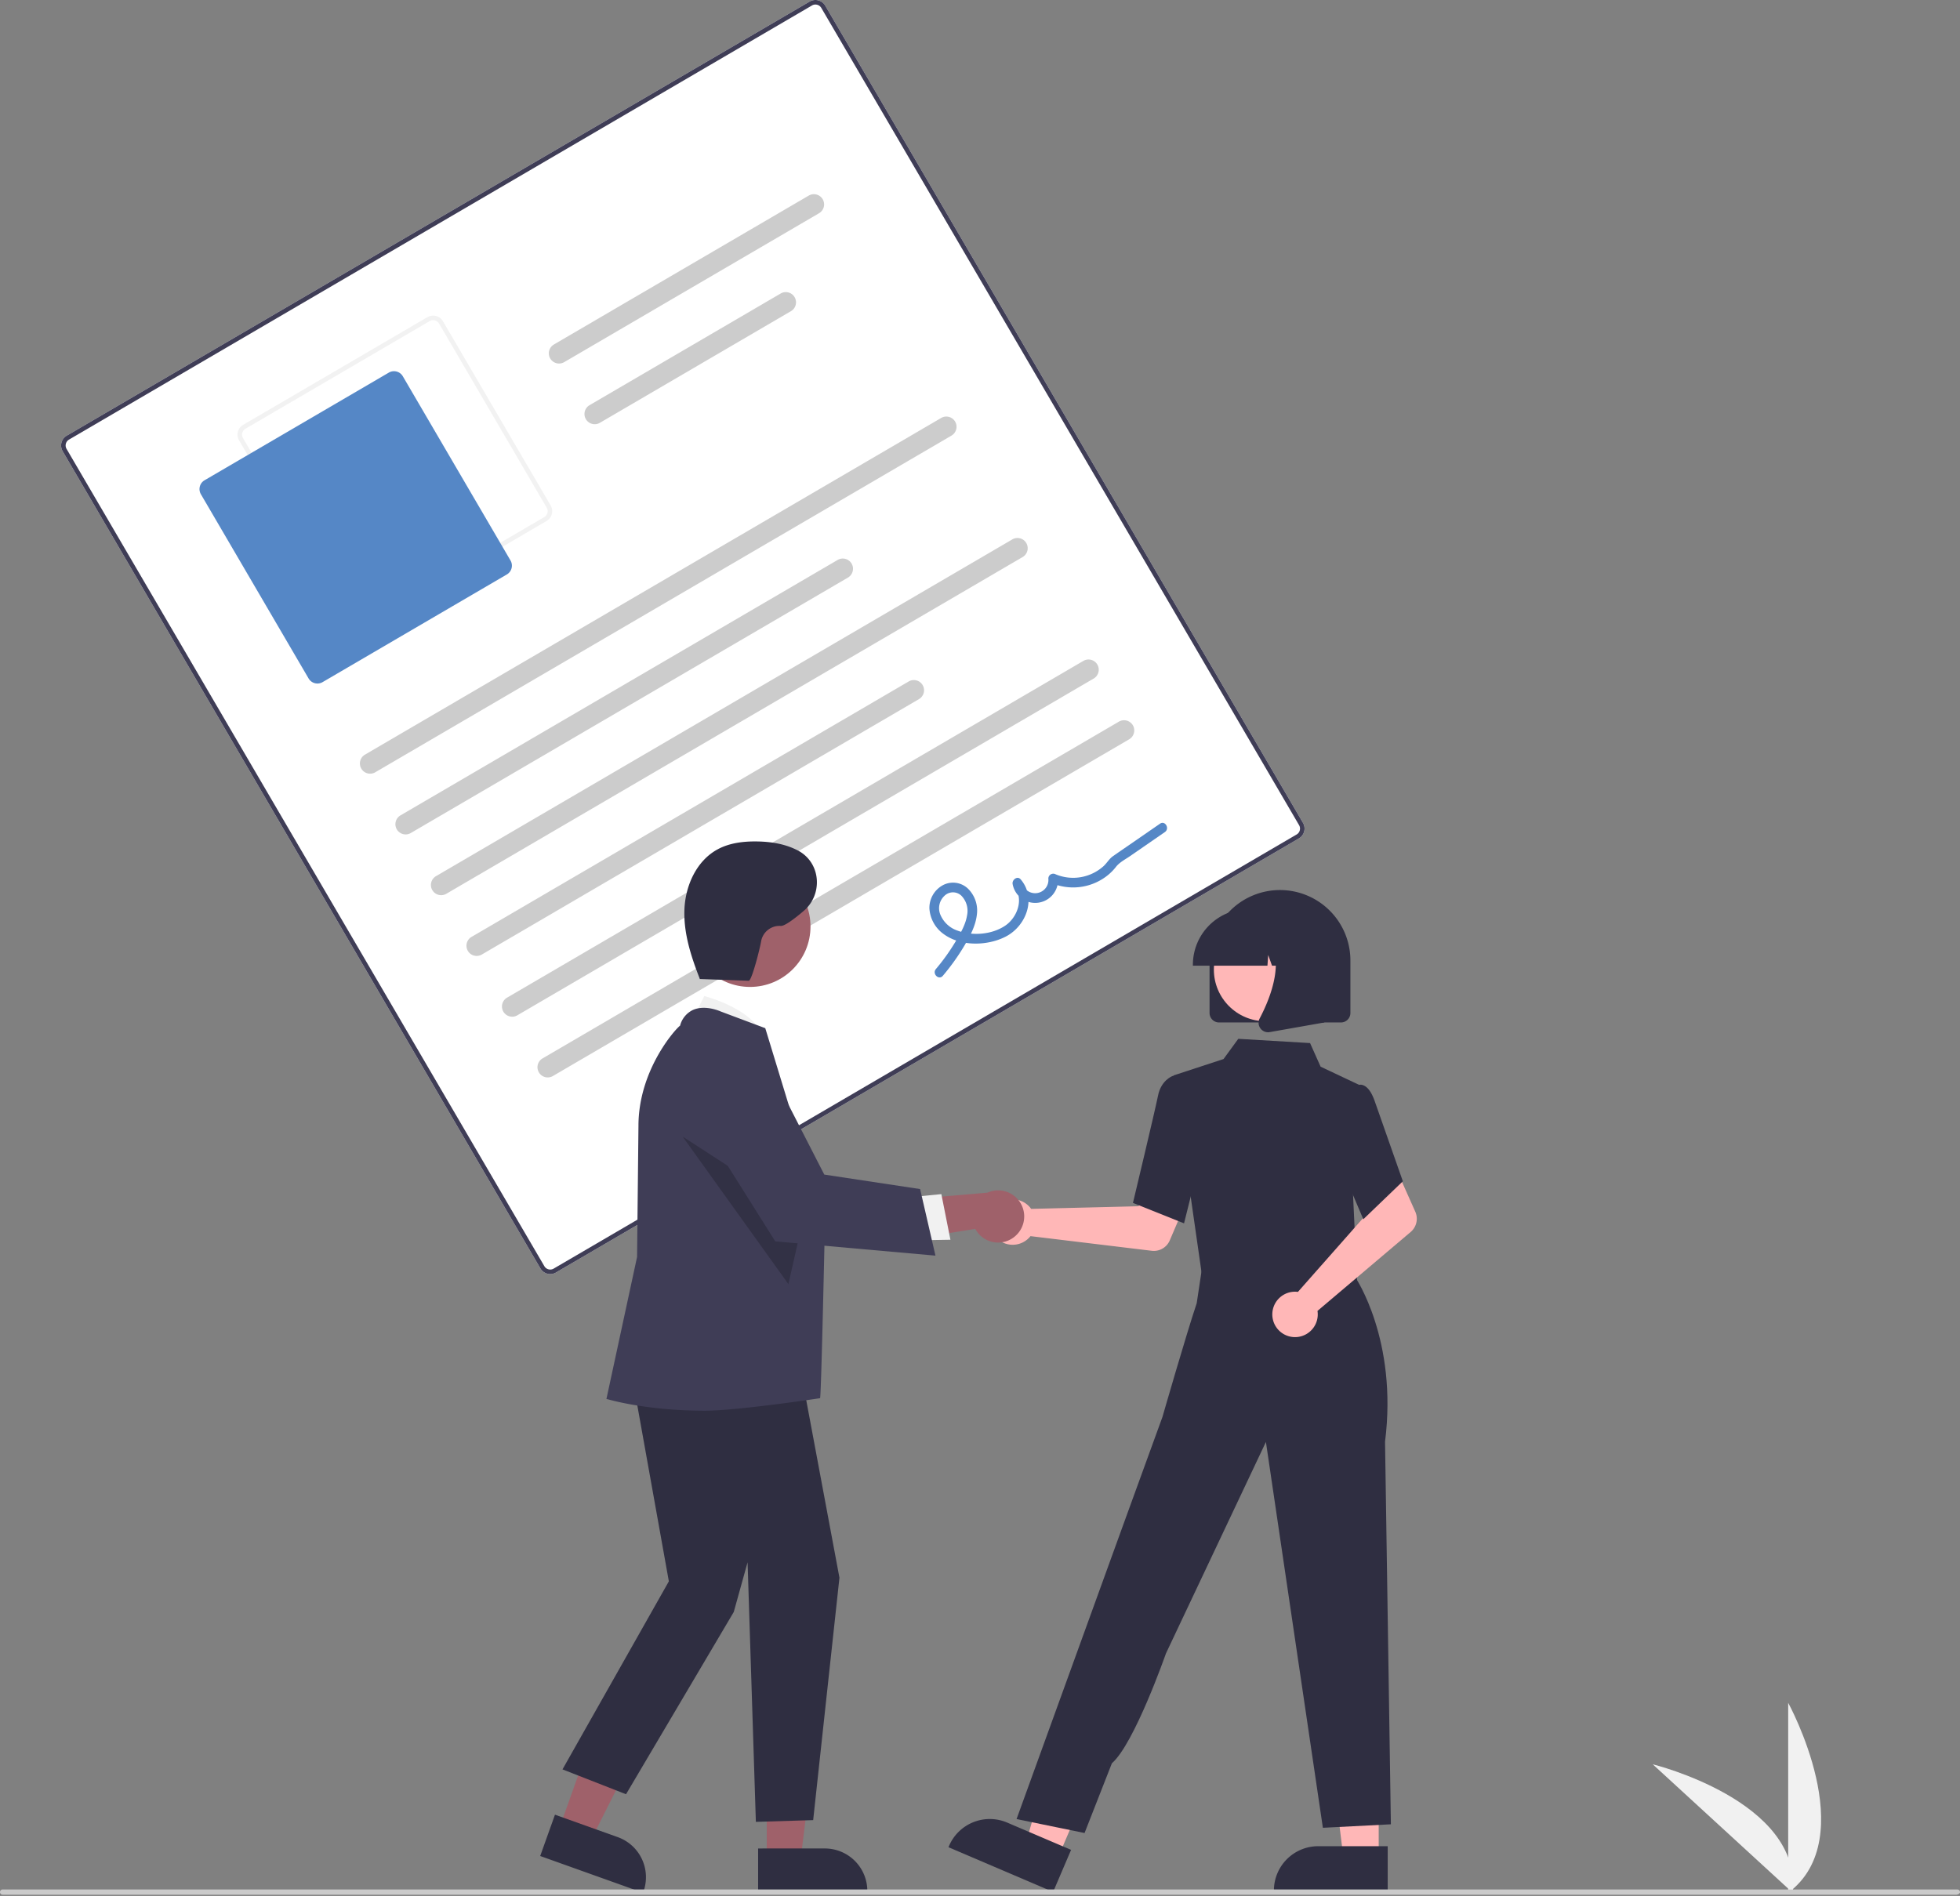 <svg width="401" height="388" fill="none" xmlns="http://www.w3.org/2000/svg"><rect width="100%" height="100%" fill="#808080" stroke="none"/><g clip-path="url(#a)"><path d="M365.848 387.358v-38.885s15.154 27.568 0 38.885z" fill="#F1F1F1"/><path d="m366.782 387.352-28.645-26.297s30.556 7.48 28.645 26.297z" fill="#F1F1F1"/><path d="m265.751 171.574-152.007 88.843a2.327 2.327 0 0 1-3.177-.833L12.817 92.336a2.326 2.326 0 0 1 .833-3.177L165.656.316a2.326 2.326 0 0 1 3.178.834l97.75 167.247a2.327 2.327 0 0 1-.833 3.177z" fill="#fff"/><path d="m265.751 171.574-152.007 88.843a2.327 2.327 0 0 1-3.177-.833L12.817 92.336a2.326 2.326 0 0 1 .833-3.177L165.656.316a2.326 2.326 0 0 1 3.178.834l97.75 167.247a2.327 2.327 0 0 1-.833 3.177zM14.119 89.961a1.396 1.396 0 0 0-.5 1.906l97.75 167.248a1.392 1.392 0 0 0 1.906.5l152.007-88.843a1.394 1.394 0 0 0 .5-1.906L168.032 1.619a1.397 1.397 0 0 0-1.907-.5L14.119 89.96z" fill="#3F3D56"/><path d="m111.827 106.618-37.7 22.035a2.327 2.327 0 0 1-3.178-.834l-22.035-37.7a2.325 2.325 0 0 1 .833-3.178l37.701-22.035a2.325 2.325 0 0 1 3.178.834l22.034 37.7a2.323 2.323 0 0 1-.833 3.178zm-61.61-18.875a1.395 1.395 0 0 0-.5 1.907L71.75 127.35a1.395 1.395 0 0 0 1.906.499l37.701-22.034c.319-.187.551-.493.645-.85a1.4 1.4 0 0 0-.145-1.057l-22.035-37.7a1.395 1.395 0 0 0-1.906-.5l-37.7 22.034z" fill="#F2F2F2"/><path d="m103.696 117.56-37.7 22.035a2.092 2.092 0 0 1-2.86-.75l-22.035-37.701a2.093 2.093 0 0 1 .75-2.86L79.552 76.25a2.093 2.093 0 0 1 2.86.75l22.034 37.7a2.092 2.092 0 0 1-.75 2.86z" fill="#5587C6"/><path d="M194.694 89.126 76.778 158.043a2.088 2.088 0 0 1-2.86-.75 2.09 2.09 0 0 1 .75-2.86l117.916-68.917a2.091 2.091 0 0 1 2.11 3.61zM173.483 118.2l-89.44 52.274a2.076 2.076 0 0 1-1.584.217 2.087 2.087 0 0 1-1.492-2.552c.14-.536.488-.995.967-1.275l89.439-52.274a2.094 2.094 0 0 1 2.86.75 2.094 2.094 0 0 1-.75 2.86zM167.57 43.638 115.431 74.11a2.092 2.092 0 0 1-3.077-2.335c.14-.536.488-.995.967-1.275l52.139-30.473a2.09 2.09 0 0 1 2.11 3.61zM161.823 63.677l-39.127 22.868a2.091 2.091 0 0 1-2.11-3.61l39.128-22.868a2.09 2.09 0 1 1 2.109 3.61zM209.225 113.993 91.309 182.91a2.093 2.093 0 0 1-2.86-.75 2.09 2.09 0 0 1 .75-2.859l117.916-68.918a2.092 2.092 0 0 1 3.077 2.335 2.093 2.093 0 0 1-.967 1.275zM188.018 143.067l-89.44 52.274a2.096 2.096 0 0 1-1.584.217 2.077 2.077 0 0 1-1.275-.967 2.09 2.09 0 0 1 .75-2.859l89.439-52.274a2.096 2.096 0 0 1 1.586-.218 2.101 2.101 0 0 1 1.274.967 2.083 2.083 0 0 1 .217 1.586 2.1 2.1 0 0 1-.967 1.274zM223.76 138.86l-117.915 68.917a2.078 2.078 0 0 1-1.586.218 2.101 2.101 0 0 1-1.274-.967 2.083 2.083 0 0 1-.217-1.586 2.1 2.1 0 0 1 .967-1.274L221.65 135.25a2.094 2.094 0 0 1 2.86.75 2.094 2.094 0 0 1-.75 2.86zM231.026 151.29 113.11 220.207a2.076 2.076 0 0 1-1.585.217 2.099 2.099 0 0 1-1.541-1.738 2.085 2.085 0 0 1 1.016-2.088l117.916-68.918a2.094 2.094 0 0 1 2.318.14 2.077 2.077 0 0 1 .808 1.381 2.107 2.107 0 0 1-.406 1.548 2.106 2.106 0 0 1-.61.541z" fill="#CCC"/><path d="M192.896 199.693a45.598 45.598 0 0 0 4.408-6.166c1.162-1.961 2.302-4.058 2.558-6.359a6.273 6.273 0 0 0-1.88-5.367 4.423 4.423 0 0 0-5.186-.59 5.274 5.274 0 0 0-2.646 4.709 6.954 6.954 0 0 0 .885 2.978 6.951 6.951 0 0 0 2.091 2.297c3.485 2.526 8.928 2.394 12.643.472 4.184-2.164 6.346-7.827 3.059-11.704-.684-.806-1.822.095-1.65.965a4.687 4.687 0 0 0 9.288-1.148l-1.478.864a11.292 11.292 0 0 0 11.223-1.204 10.442 10.442 0 0 0 2.1-2.03c.724-.944 1.939-1.553 2.923-2.233l7.09-4.899c1.043-.721.051-2.438-1-1.712l-6.422 4.437c-1.07.74-2.147 1.47-3.21 2.219-.761.535-1.228 1.399-1.92 2.035a9.297 9.297 0 0 1-9.811 1.659 1.006 1.006 0 0 0-1.34.376.998.998 0 0 0-.138.488 2.716 2.716 0 0 1-2.378 2.991 2.708 2.708 0 0 1-3.011-2.353l-1.65.965c2.12 2.501.708 6.336-1.735 8.014-2.732 1.876-6.769 2.202-9.849 1.036a5.798 5.798 0 0 1-3.421-3.14 3.463 3.463 0 0 1 .785-3.963 2.488 2.488 0 0 1 3.455-.037c.51.521.884 1.159 1.09 1.858.205.699.235 1.438.088 2.152-.318 1.986-1.416 3.817-2.437 5.513a42.273 42.273 0 0 1-3.944 5.492c-.818.968.593 2.363 1.42 1.385z" fill="#5587C6"/><path d="M210.495 246.825c.171.176.328.365.469.565l21.958-.537 2.561-4.681 7.57 2.942-3.73 8.728a3.54 3.54 0 0 1-3.683 2.125l-24.808-2.997a4.649 4.649 0 1 1-.337-6.145zM282.072 380.172h-7.219l-3.435-27.848 10.655.001-.001 27.847z" fill="#FFB7B7"/><path d="m283.912 387.173-23.279-.001v-.295a9.063 9.063 0 0 1 9.061-9.061l14.219.001-.001 9.356z" fill="#2F2E41"/><path d="m216.514 380.014-6.639-2.837 7.781-26.958 9.798 4.186-10.94 25.609z" fill="#FFB7B7"/><path d="m215.459 387.172-21.408-9.146.115-.271a9.064 9.064 0 0 1 11.892-4.773h.001l13.075 5.586-3.675 8.604z" fill="#2F2E41"/><path d="m246.98 252.857-.523 8.46 15.261 1.633 15.968 1.709-4.7-12.847-26.006 1.045z" fill="#FFB7B7"/><path d="m245.975 261.426-5.928-41.329 10.276-3.368 3.018-4.139 14.687.869 2.156 4.83 7.831 3.7-1.203 22.352.878 18.698-31.715-1.613z" fill="#2F2E41"/><path d="m242.245 250.35-10.452-4.182.045-.186c.044-.188 4.493-18.778 5.084-21.765.615-3.112 2.863-3.973 2.958-4.008l.07-.025 4.137 1.259 1.816 14.274-3.658 14.633zM221.894 375.118l-13.914-2.854 22.238-61.361 7.611-20.93s4.827-16.781 7.008-23.275l1.316-8.714 31.156 3.449s8.702 12.78 6.059 33.61l1.195 78.291-13.913.714-11.654-78.961-20.454 43.286s-6.447 18.471-11.059 22.475l-5.589 14.27z" fill="#2F2E41"/><path d="M264.812 264.342c.245-.006.49.007.733.04l14.535-16.466-1.691-5.061 7.305-3.55 3.864 8.668a3.549 3.549 0 0 1-.946 4.146l-19.065 16.154a4.65 4.65 0 0 1-7.563 4.293 4.653 4.653 0 0 1-1.427-5.089 4.65 4.65 0 0 1 4.255-3.135z" fill="#FFB7B7"/><path d="m278.923 249.514-6.064-14.262 2.365-9.934 2.548-3.219a1.465 1.465 0 0 1 1.179.011c.94.378 1.74 1.537 2.379 3.445l5.682 16.186-8.089 7.773zM247.465 207.305v-10.752a14.407 14.407 0 0 1 24.596-10.188 14.407 14.407 0 0 1 4.22 10.188v10.752a1.935 1.935 0 0 1-1.935 1.936H249.4a1.94 1.94 0 0 1-1.935-1.936z" fill="#2F2E41"/><path d="M258.911 208.99c5.834 0 10.564-4.729 10.564-10.563 0-5.834-4.73-10.564-10.564-10.564s-10.563 4.73-10.563 10.564 4.729 10.563 10.563 10.563z" fill="#FFB7B7"/><path d="M244.055 197.413a11.405 11.405 0 0 1 3.342-8.055 11.405 11.405 0 0 1 8.055-3.342h2.151a11.405 11.405 0 0 1 8.055 3.342 11.405 11.405 0 0 1 3.342 8.055v.215h-4.544l-1.55-4.34-.31 4.34h-2.349l-.782-2.19-.157 2.19h-15.253v-.215z" fill="#2F2E41"/><path d="M257.869 210.448a1.912 1.912 0 0 1-.152-2.025c2.279-4.334 5.47-12.344 1.235-17.283l-.305-.355h12.296v18.46l-11.17 1.971a1.935 1.935 0 0 1-1.904-.768z" fill="#2F2E41"/><path d="m114.445 374.093 6.525 2.331 12.099-24.057-9.63-3.441-8.994 25.167z" fill="#9F616A"/><path d="m110.52 379.822 3.021-8.455 12.85 4.593a8.706 8.706 0 0 1 5.262 11.115l-.095.266-21.038-7.519z" fill="#2F2E41"/><path d="M156.872 380.546h6.929l3.297-26.726-10.227.001.001 26.725z" fill="#9F616A"/><path d="m155.105 378.282 13.646-.001h.001a8.692 8.692 0 0 1 6.149 2.547 8.709 8.709 0 0 1 2.547 6.149v.283l-22.342.001-.001-8.979z" fill="#2F2E41"/><path d="m141.082 209.798 3.013-5.954s11.226 2.812 12.247 9.318l-15.26-3.364z" fill="#F1F1F1"/><path d="m128.647 277.884 8.194 45.73-21.759 38.481 12.999 5.087 22.042-37.302 2.826-10.173 1.695 53.127 11.724-.356 5.375-49.607-8.621-46.117-34.475 1.13z" fill="#2F2E41"/><path d="M144.201 288.695c-12.039 0-19.682-2.303-19.853-2.339l-.278-.059 6.271-29.073.282-26.817c0-11.365 7.48-19.743 8.518-20.516a4.879 4.879 0 0 1 2.6-3.196c2.495-1.132 5.543.226 5.672.285l9.15 3.431.043.127c.111.325 12.163 39.892 12.163 39.892s-.729 34.571-.983 35.704c0 0-16.896 2.561-23.585 2.561z" fill="#3F3D56"/><path d="M153.454 201.97c6.83 0 12.367-5.537 12.367-12.368 0-6.83-5.537-12.368-12.367-12.368-6.831 0-12.368 5.538-12.368 12.368 0 6.831 5.537 12.368 12.368 12.368z" fill="#9F616A"/><path opacity=".2" d="m139.664 232.598 21.637 30.189 3.195-14.098-24.832-16.091z" fill="#000"/><path d="M207.499 253.14a5.312 5.312 0 0 1-6.468.091 5.3 5.3 0 0 1-1.501-1.743l-18.624 2.981 4.035-8.932 17.067-1.461a5.337 5.337 0 0 1 5.491 9.064z" fill="#9F616A"/><path d="m185.902 245.027 6.692-.656 1.855 9.335-8.421.149-.126-8.828z" fill="#F1F1F1"/><path d="m191.386 256.959-32.773-2.918-16.549-26.318-.051-.233a9.063 9.063 0 0 1 12.182-10.36 9.062 9.062 0 0 1 4.733 4.293l9.714 18.949 19.605 2.964 3.139 13.623z" fill="#3F3D56"/><path d="m142.918 200.341 10.265.368c.626.023 2.324-6.73 2.547-8.131a3.819 3.819 0 0 1 3.988-3.093c.768.072 2.706-1.363 4.706-3.063 3.796-3.227 3.598-9.289-.572-12.016a6.703 6.703 0 0 0-.335-.204c-2.631-1.472-5.708-1.967-8.723-2.004-2.732-.035-5.543.309-7.95 1.603-4.316 2.319-6.613 7.386-6.815 12.281-.202 4.896 1.368 9.682 3.149 14.247" fill="#2F2E41"/><path d="M400.249 387.747H.538a.537.537 0 0 1 0-1.075h399.924c.143 0 .28.057.381.157.1.101.157.238.157.38 0 .297-.454.538-.751.538z" fill="#CBCBCB"/></g><defs><clipPath id="a"><path fill="#fff" d="M0 0h401v387.746H0z"/></clipPath></defs></svg>